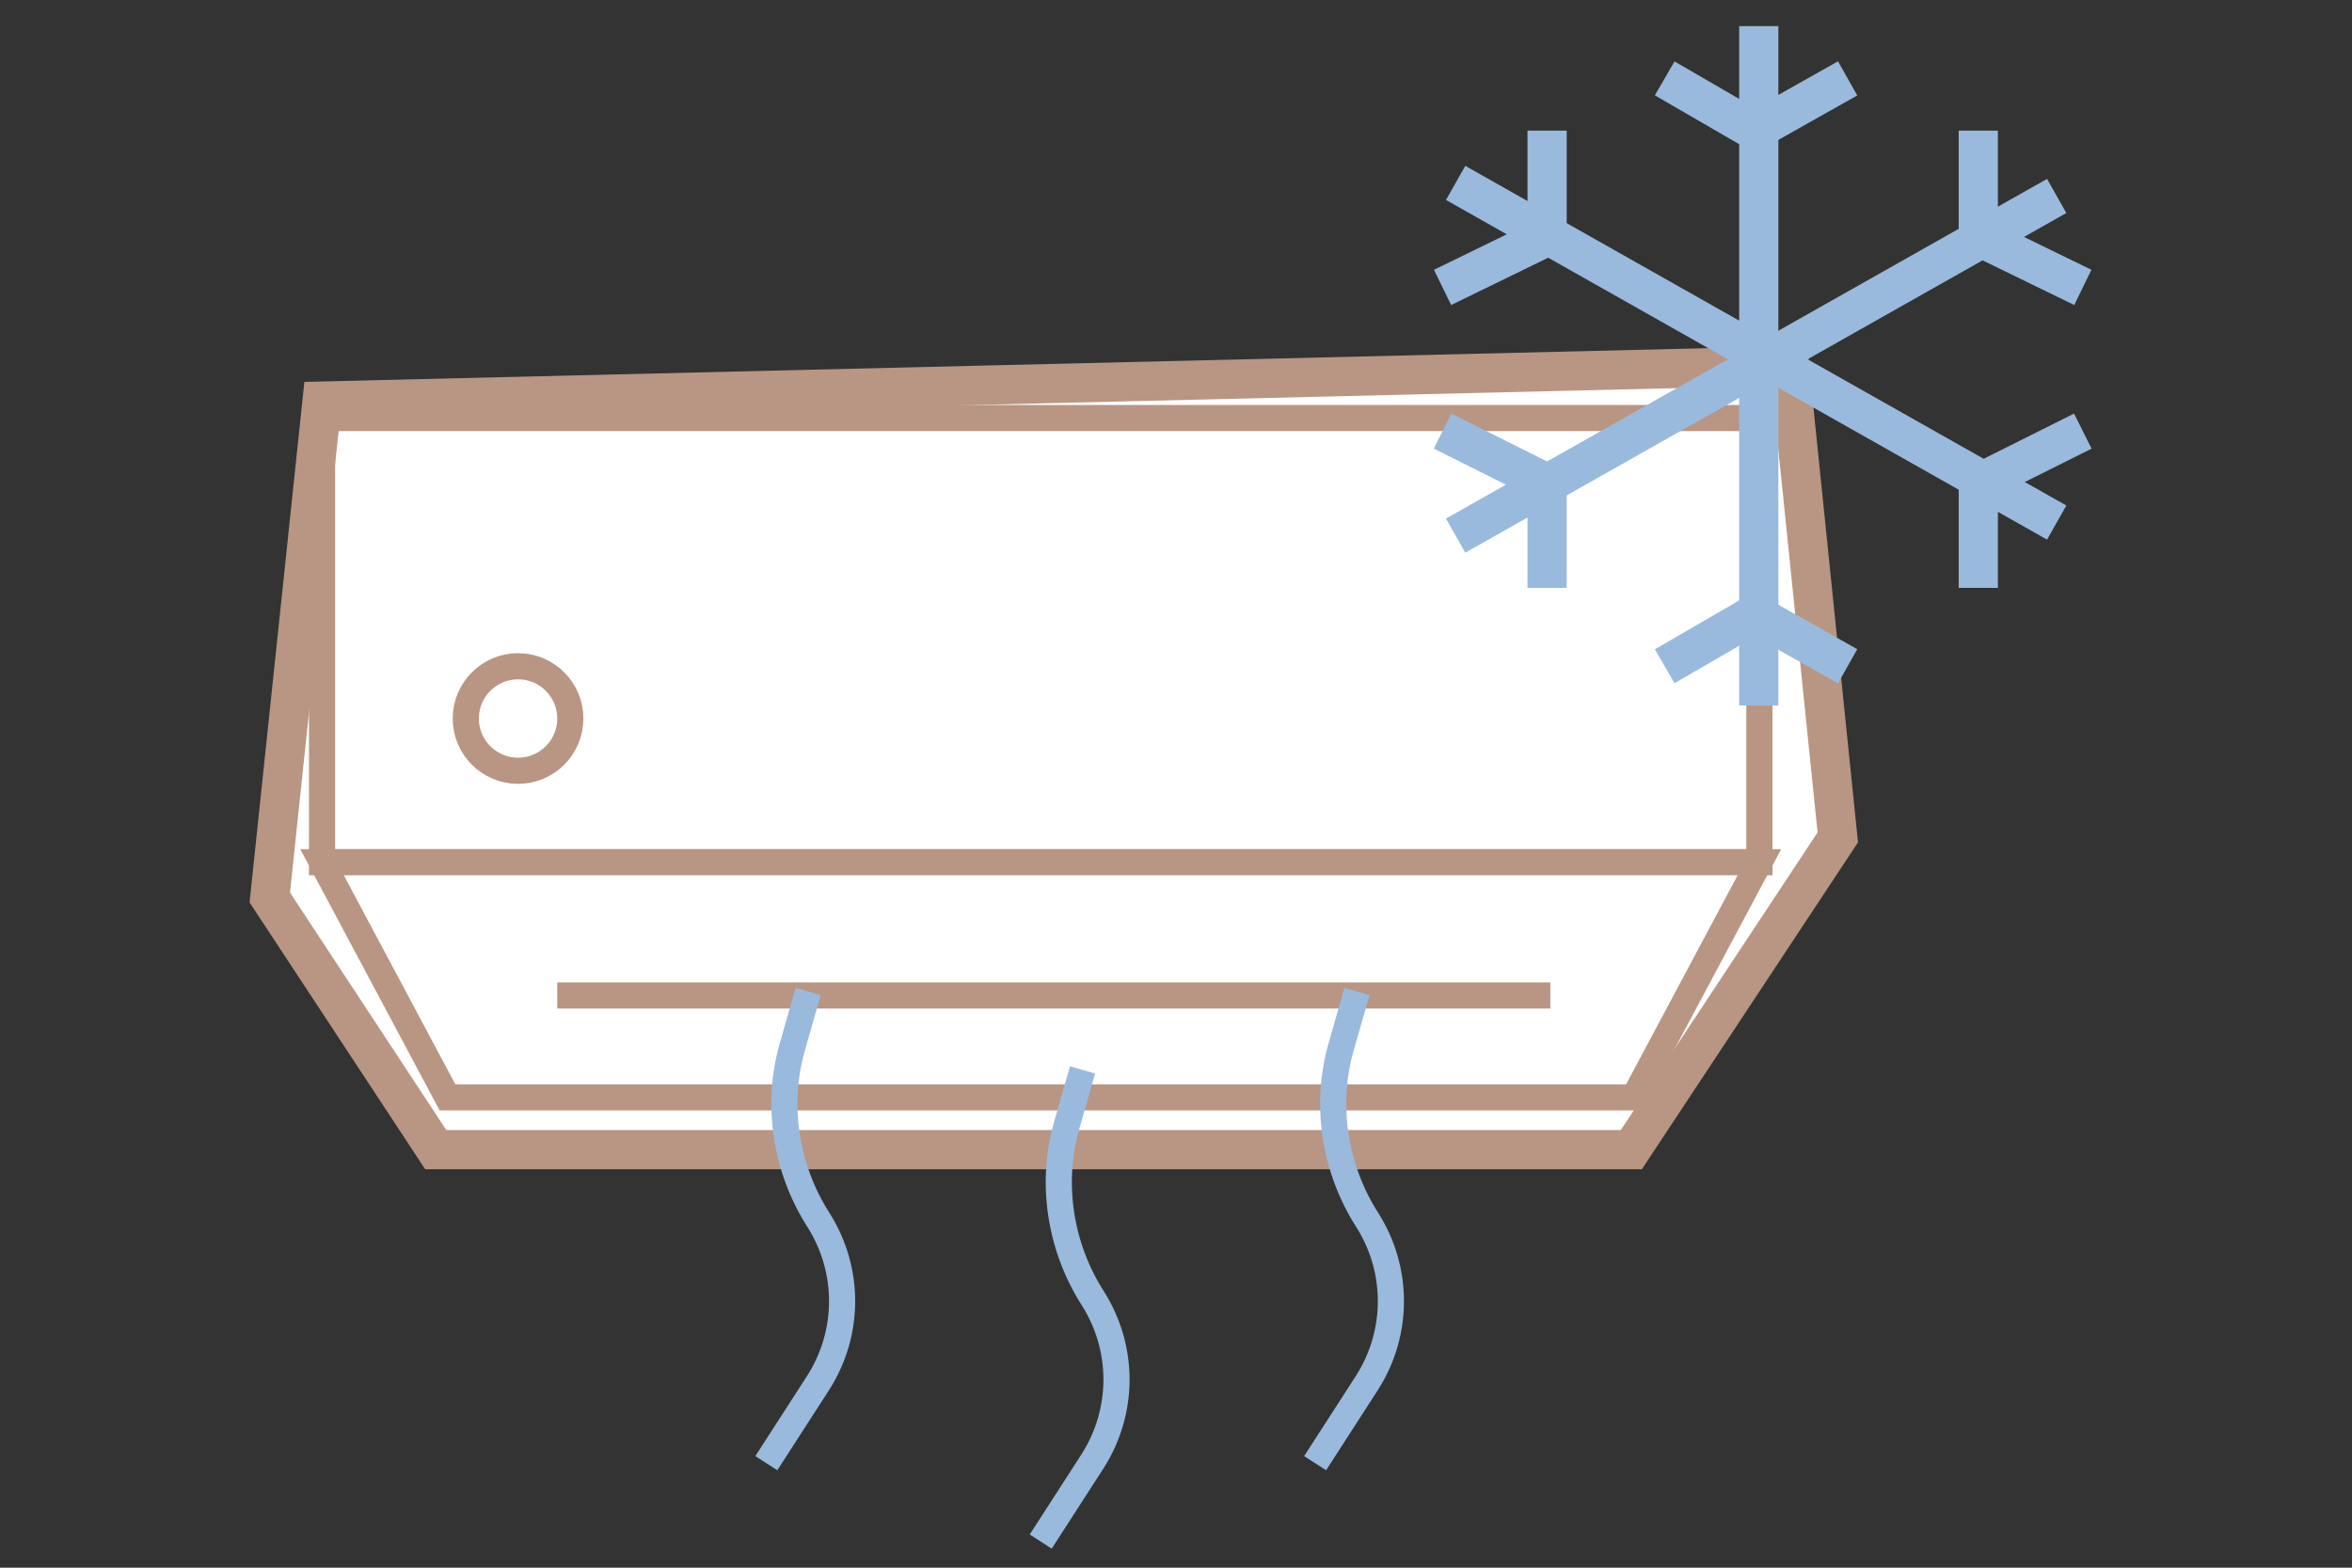 <?xml version="1.0" encoding="utf-8"?>
<!-- Generator: Adobe Illustrator 21.0.0, SVG Export Plug-In . SVG Version: 6.00 Build 0)  -->
<svg version="1.1" id="Layer_1" xmlns="http://www.w3.org/2000/svg" xmlns:xlink="http://www.w3.org/1999/xlink" x="0px" y="0px"
	 width="180px" height="120px" viewBox="0 0 180 120" style="enable-background:new 0 0 180 120;" xml:space="preserve">
<rect x="0" y="0" width="180" height="120" fill="#333333" stroke="none"/>
<style type="text/css">
	.st0{fill:#FFFFFF;stroke:#B89683;stroke-width:3;}
	.st1{fill:none;stroke:#B89683;stroke-width:2;}
	.st2{fill:#FFFFFF;stroke:#B89683;stroke-width:2;}
	.st3{fill:none;stroke:#99BADD;stroke-width:3;}
	.st4{fill:none;stroke:#99BADD;stroke-width:2;}
</style>
<title>Group 53</title>
<g id="Design">
	<g id="Group-53" transform="translate(2.247, 0)">
		<polygon id="Path-123" class="st0" points="22.4,30.7 18.4,68.7 31.1,88 122.6,88 138.4,64.1 134.7,28 		"/>
		<rect id="Rectangle" x="22.4" y="32" class="st1" width="110" height="34"/>
		<polygon id="Rectangle_1_" class="st2" points="22.4,66 132.4,66 122.8,84 32,84 		"/>
		<g id="Group-68" transform="translate(89.753, 0)">
			<line id="Path-91" class="st3" x1="42.6" y1="2" x2="42.6" y2="54"/>
			<line id="Path-91-Copy" class="st3" x1="65.4" y1="15" x2="19.4" y2="41"/>
			<polyline id="Path-92-Copy-3" class="st3" points="18.4,33 26.4,37 26.4,45 			"/>
			<polyline id="Path-92-Copy-5" class="st3" points="18.4,22 26.4,18.1 26.4,10 			"/>
			<polyline id="Path-92-Copy-4" class="st3" points="67.4,33 59.4,37 59.4,45 			"/>
			<polyline id="Path-92-Copy-6" class="st3" points="67.4,22 59.4,18.1 59.4,10 			"/>
			<line id="Path-91-Copy_1_" class="st3" x1="65.4" y1="40" x2="19.4" y2="14"/>
			<polyline id="Path-92" class="st3" points="35.4,6 42.3,10 49.4,6 			"/>
			<polyline id="Path-92-Copy" class="st3" points="35.4,51 42.3,47 49.4,51 			"/>
		</g>
		<line id="Path-119" class="st1" x1="40.4" y1="76.2" x2="116.4" y2="76.2"/>
		<path id="Path-121-Copy-3" class="st4" d="M56.4,112l4-6.2c2.4-3.8,2.4-8.6,0-12.4c-2.5-3.9-3.3-8.8-2-13.3l1.2-4.2l0,0"/>
		<path id="Path-121-Copy-4" class="st4" d="M98.4,112l4-6.2c2.4-3.8,2.4-8.6,0-12.4c-2.5-3.9-3.3-8.8-2-13.3l1.2-4.2l0,0"/>
		<path id="Path-121-Copy-5" class="st4" d="M77.4,118l4-6.2c2.4-3.8,2.4-8.6,0-12.4c-2.5-3.9-3.3-8.8-2-13.3l1.2-4.2l0,0"/>
		<circle id="Oval-Copy-15" class="st1" cx="37.4" cy="55" r="4"/>
	</g>
</g>
</svg>

